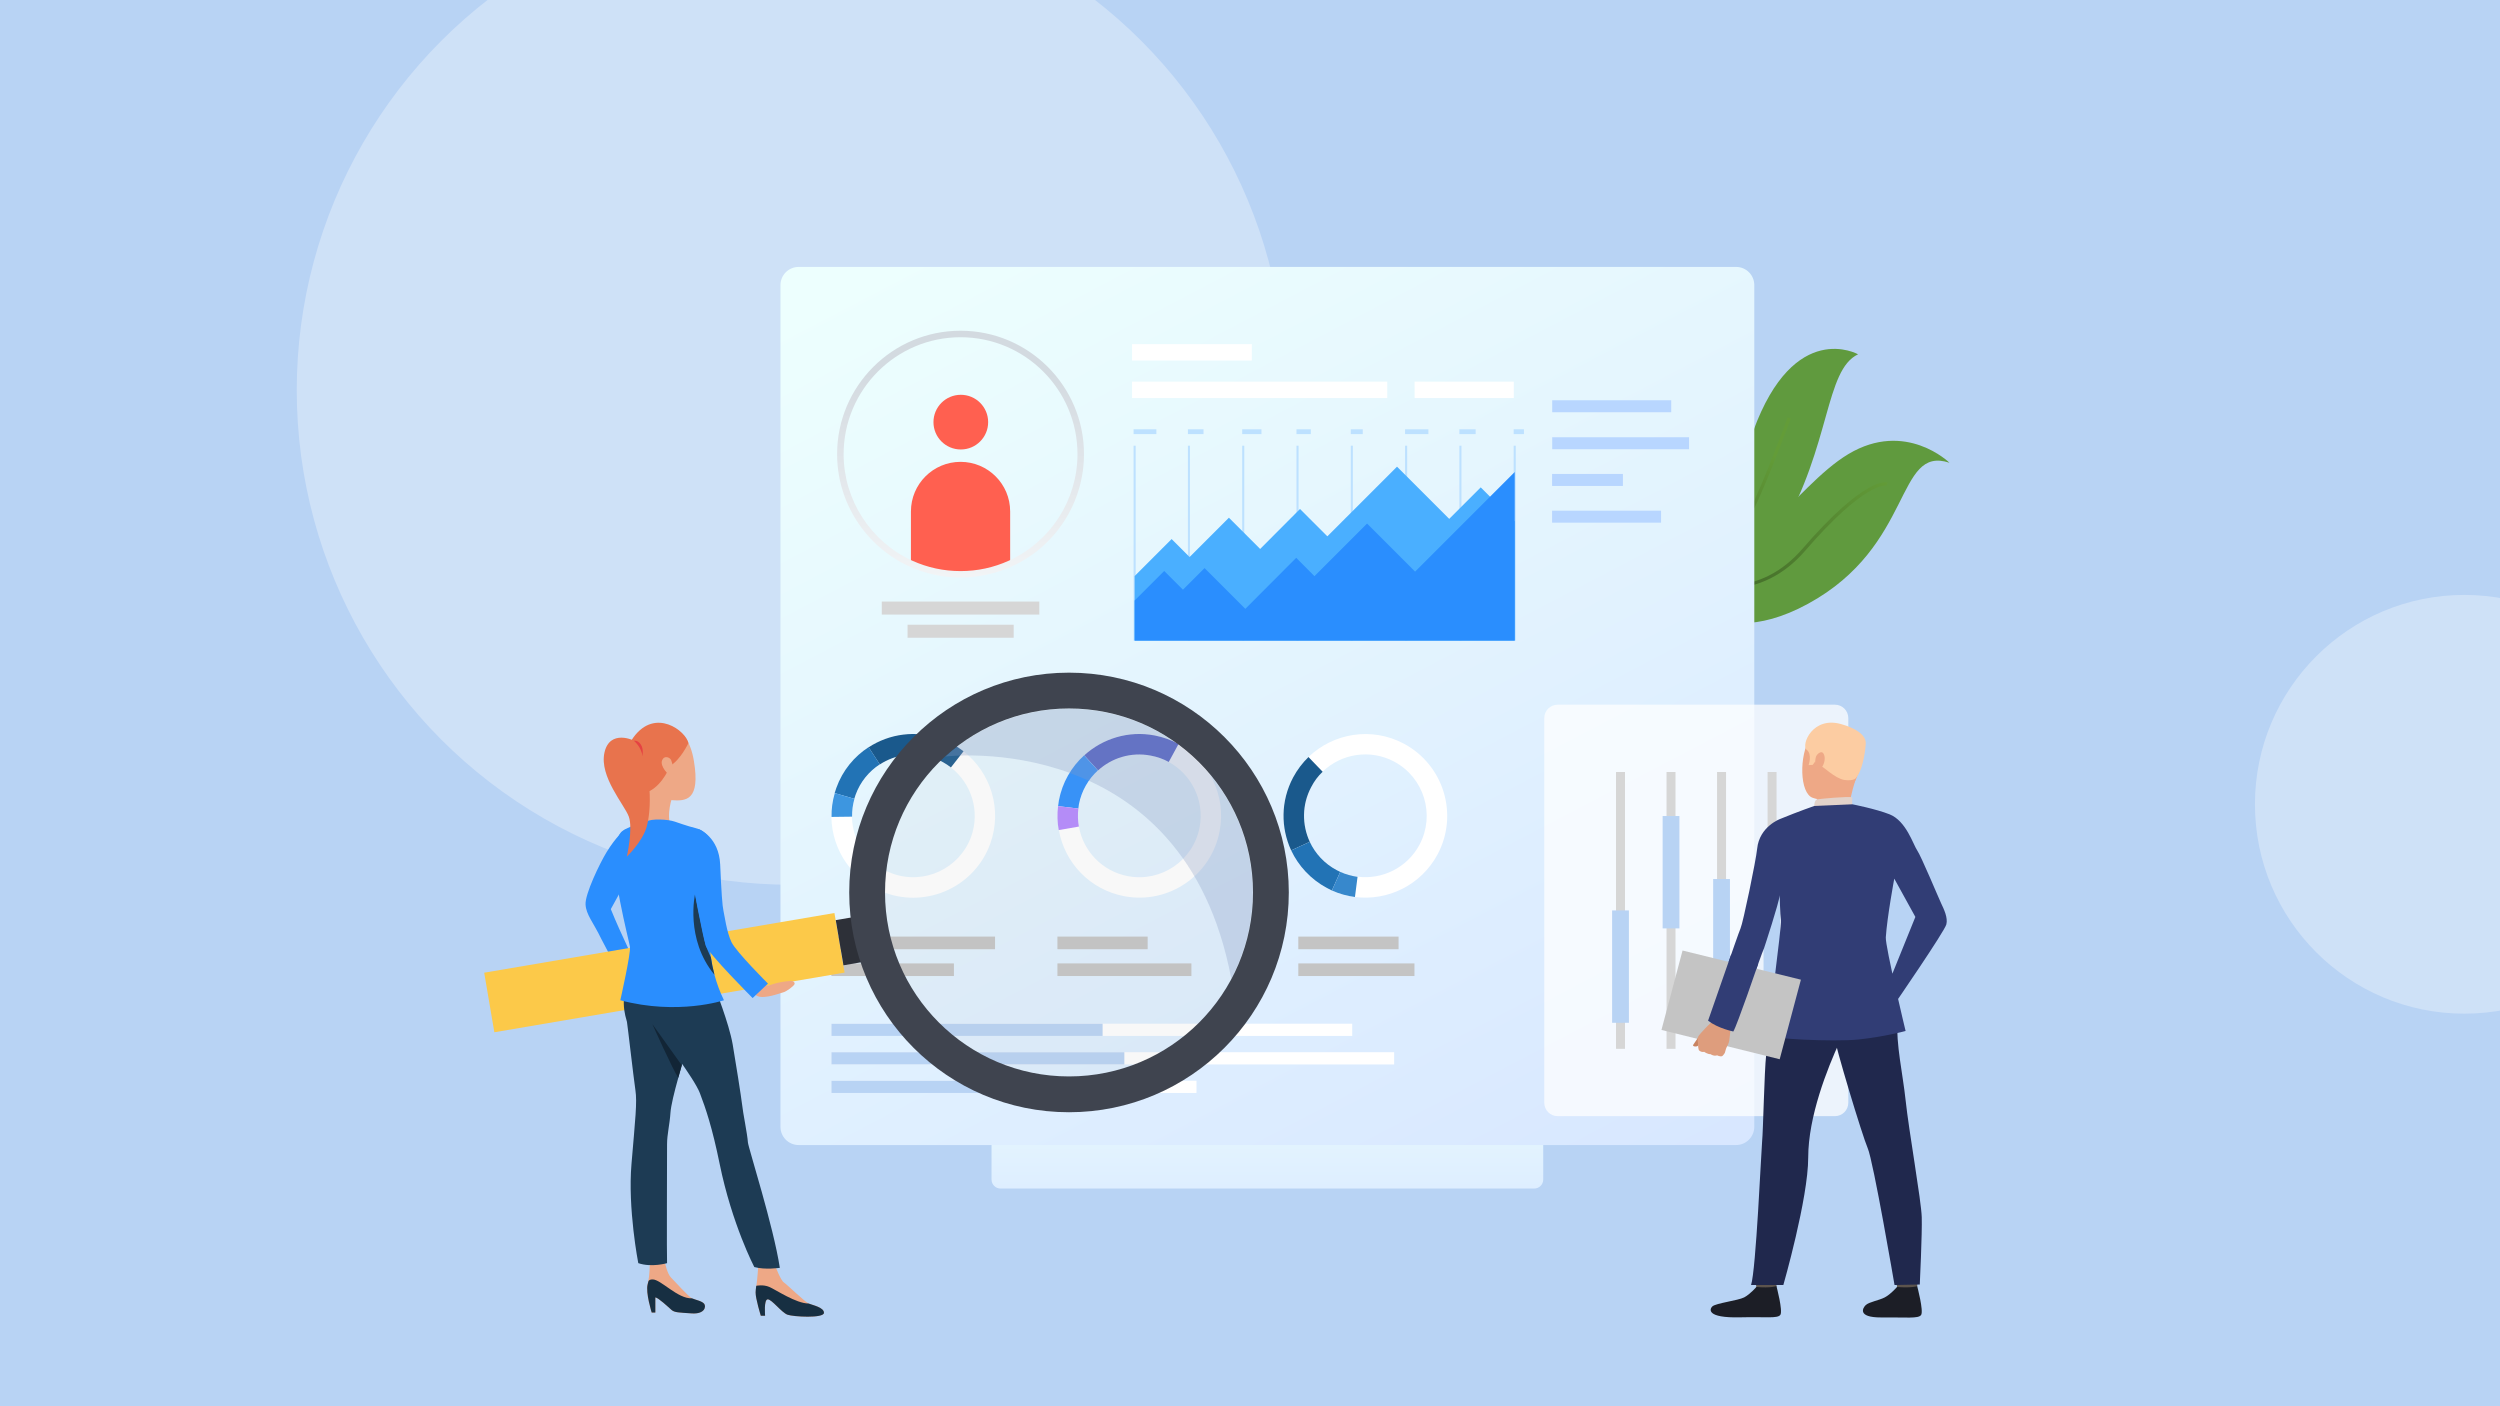 <?xml version="1.0" encoding="UTF-8"?> <!-- Generator: Adobe Illustrator 25.2.3, SVG Export Plug-In . SVG Version: 6.00 Build 0) --> <svg xmlns="http://www.w3.org/2000/svg" xmlns:xlink="http://www.w3.org/1999/xlink" id="Слой_1" x="0px" y="0px" width="1920px" height="1080px" viewBox="0 0 1920 1080" style="enable-background:new 0 0 1920 1080;" xml:space="preserve"><rect x="0" y="0" width="1920" height="1080" fill="#333333" stroke="none"/> <g> <defs> <rect id="SVGID_7_" width="1920" height="1080"></rect> </defs> <clipPath id="SVGID_2_"> <use xlink:href="#SVGID_7_" style="overflow:visible;"></use> </clipPath> <rect style="clip-path:url(#SVGID_2_);fill:#B8D3F4;" width="1920" height="1080"></rect> <circle style="opacity:0.31;clip-path:url(#SVGID_2_);fill:#FFFFFF;" cx="1892.6" cy="617.7" r="160.8"></circle> <circle style="opacity:0.31;clip-path:url(#SVGID_2_);fill:#FFFFFF;" cx="607.7" cy="299.7" r="379.8"></circle> <linearGradient id="SVGID_4_" gradientUnits="userSpaceOnUse" x1="973.354" y1="980.312" x2="973.354" y2="797.689"> <stop offset="0" style="stop-color:#D5E4FF"></stop> <stop offset="1" style="stop-color:#EDFFFE"></stop> </linearGradient> <path style="clip-path:url(#SVGID_2_);fill:url(#SVGID_4_);" d="M1178.3,912.8H768.4c-3.8,0-6.9-3.1-6.9-6.9v-61.3 c0-3.8,3.1-6.9,6.9-6.9h409.9c3.8,0,6.9,3.1,6.9,6.9v61.3C1185.2,909.7,1182.1,912.8,1178.3,912.8z"></path> <path style="clip-path:url(#SVGID_2_);fill:#609A3E;" d="M1273,448.1c-2-0.7-3.1-1.2-3.1-1.2c1-0.4,2.1-0.8,3.3-1.4 c15.8-7.6,43.8-34,73.3-114.5c31.6-86.4,80.5-58.9,80.5-58.9c-25.5,12.1-20.8,69.5-59,135.6C1335,464.8,1285.8,452.5,1273,448.1z"></path> <linearGradient id="SVGID_6_" gradientUnits="userSpaceOnUse" x1="4277.955" y1="-3490.623" x2="4277.955" y2="-3634.368" gradientTransform="matrix(0.849 0.528 -0.528 0.849 -4197.08 1170.773)"> <stop offset="5.181350e-03" style="stop-color:#3C6127"></stop> <stop offset="1" style="stop-color:#639C38"></stop> </linearGradient> <path style="clip-path:url(#SVGID_2_);fill:url(#SVGID_6_);" d="M1273,448.1c-2-0.7-3.1-1.2-3.1-1.2c1-0.4,2.1-0.8,3.3-1.4 c24.5-6.3,54.7-21.7,70-52.3c11.7-23.4,29.6-72.2,29.7-72.6l2.4,0.8c-0.2,0.5-18.1,49.4-29.9,72.9 C1329.5,425.9,1298.2,441.7,1273,448.1z"></path> <path style="clip-path:url(#SVGID_2_);fill:#609A3E;" d="M1388.4,463.8c-78.5,42.7-111.9-19.9-114.4-24.9c-0.1-0.2-0.2-0.3-0.2-0.3 c2.3,0.4,4.7,0.7,6.9,0.8c60.4,4.4,96.5-65.3,138.9-90.7c44-26.3,77.6,6.7,77.6,6.7C1455.5,341.6,1470.2,419.3,1388.4,463.8z"></path> <linearGradient id="SVGID_8_" gradientUnits="userSpaceOnUse" x1="4906.722" y1="-6484.412" x2="4906.722" y2="-6664.81" gradientTransform="matrix(0.621 0.784 -0.784 0.621 -6838.047 638.263)"> <stop offset="5.181350e-03" style="stop-color:#3C6127"></stop> <stop offset="1" style="stop-color:#639C38"></stop> </linearGradient> <path style="clip-path:url(#SVGID_2_);fill:url(#SVGID_8_);" d="M1328.4,452.2c-19.6,0.8-38.7-5.3-54.4-13.2 c-0.1-0.2-0.2-0.3-0.2-0.3c2.3,0.4,4.7,0.7,6.9,0.8c14.2,6.4,30.7,11,47.5,10.3c21.7-0.9,40.5-10.4,55.9-28.1 c48.6-56.3,64.9-51.4,65.6-51.2l-0.4,1.2l-0.4,1.2c0,0,0,0,0,0c-0.9-0.2-17.2-2.5-62.9,50.5 C1370.2,441.5,1350.8,451.2,1328.4,452.2z"></path> <linearGradient id="SVGID_9_" gradientUnits="userSpaceOnUse" x1="1239.995" y1="1051.602" x2="769.65" y2="152.997"> <stop offset="0" style="stop-color:#D5E4FF"></stop> <stop offset="1" style="stop-color:#EDFFFE"></stop> </linearGradient> <path style="clip-path:url(#SVGID_2_);fill:url(#SVGID_9_);" d="M1333.3,879.4H613.4c-7.8,0-14-6.3-14-14V219c0-7.8,6.3-14,14-14 h719.9c7.8,0,14,6.3,14,14v646.3C1347.3,873.1,1341,879.4,1333.3,879.4z"></path> <path style="clip-path:url(#SVGID_2_);fill:#FFFFFF;" d="M760.5,648c9.5-26.3,0.4-54.7-20.5-71c-5.1-3.9-10.8-7.2-17.2-9.5 c-19.3-7-39.7-4-55.7,6.4c-11.1,7.2-20,17.9-24.8,31.3c-0.5,1.3-0.9,2.7-1.3,4c-1.8,6.1-2.5,12.2-2.5,18.3 c0.4,25.4,16.2,49.1,41.4,58.2C712.6,697.5,748.7,680.6,760.5,648z M685.4,670.9c-18.9-6.9-30.8-24.6-31.1-43.6 c-0.1-4.5,0.5-9.1,1.8-13.7c0.3-1,0.6-2,1-3c3.6-10,10.3-18,18.6-23.4c12-7.8,27.3-10,41.8-4.8c4.8,1.7,9.1,4.1,12.9,7.1 c15.7,12.2,22.5,33.5,15.4,53.2C736.8,667.1,709.8,679.7,685.4,670.9z"></path> <path style="clip-path:url(#SVGID_2_);fill:#1A598C;" d="M675.7,587.1l-8.6-13.2c16-10.4,36.4-13.4,55.7-6.4 c6.4,2.3,12.1,5.5,17.2,9.5l-9.7,12.4c-3.8-3-8.1-5.4-12.9-7.1C703,577,687.7,579.3,675.7,587.1z"></path> <path style="clip-path:url(#SVGID_2_);fill:#2273B5;" d="M656.1,613.5l-15.1-4.4c0.4-1.3,0.8-2.7,1.3-4 c4.8-13.4,13.7-24.1,24.8-31.3l8.6,13.2c-8.3,5.4-15,13.4-18.6,23.4C656.7,611.5,656.4,612.5,656.1,613.5z"></path> <path style="clip-path:url(#SVGID_2_);fill:#3D96E0;" d="M638.6,627.4c-0.1-6,0.7-12.2,2.5-18.3l15.1,4.4 c-1.3,4.6-1.9,9.2-1.8,13.7L638.6,627.4z"></path> <path style="clip-path:url(#SVGID_2_);fill:#FFFFFF;" d="M936.7,638.2c5.2-27.5-8.4-54.1-31.6-66.8c-5.6-3.1-11.8-5.3-18.5-6.6 c-20.1-3.8-39.9,2.5-53.9,15.3c-9.8,8.9-16.8,20.9-19.4,34.8c-0.3,1.4-0.5,2.8-0.6,4.2c-0.8,6.3-0.6,12.5,0.5,18.4 c4.4,25,23.8,45.8,50.3,50.8C897.5,694.7,930.3,672.3,936.7,638.2z M866.3,672.9c-19.8-3.7-34.4-19.3-37.7-38.1 c-0.8-4.5-0.9-9.1-0.4-13.8c0.1-1,0.3-2.1,0.5-3.1c2-10.5,7.3-19.5,14.6-26.1c10.6-9.6,25.3-14.3,40.4-11.5c5,0.9,9.6,2.6,13.9,4.9 c17.4,9.5,27.6,29.5,23.7,50.1C916.5,660.9,891.8,677.7,866.3,672.9z"></path> <path style="clip-path:url(#SVGID_2_);fill:#4B59C7;" d="M843.3,591.7l-10.6-11.6c14.1-12.8,33.8-19.1,53.9-15.3 c6.7,1.3,12.9,3.5,18.5,6.6l-7.5,13.8c-4.2-2.3-8.9-4-13.9-4.9C868.6,577.4,853.8,582.1,843.3,591.7z"></path> <path style="clip-path:url(#SVGID_2_);fill:#2A8EFE;" d="M828.2,621l-15.6-1.9c0.2-1.4,0.4-2.8,0.6-4.2c2.6-14,9.7-26,19.4-34.8 l10.6,11.6c-7.3,6.6-12.6,15.7-14.6,26.1C828.5,618.9,828.3,619.9,828.2,621z"></path> <path style="clip-path:url(#SVGID_2_);fill:#B487FE;" d="M813.1,637.5c-1.1-6-1.3-12.1-0.5-18.4l15.6,1.9 c-0.6,4.7-0.4,9.3,0.4,13.8L813.1,637.5z"></path> <path style="clip-path:url(#SVGID_2_);fill:#FFFFFF;" d="M1078.1,571.1c-24.7-13.1-54.1-8.1-73.2,10.3c-4.6,4.5-8.6,9.7-11.8,15.7 c-9.6,18.1-9.5,38.8-1.5,56c5.6,12,14.9,22.3,27.5,28.9c1.2,0.7,2.5,1.3,3.8,1.9c5.8,2.6,11.7,4.2,17.7,5 c25.2,3.2,50.8-9.1,63.5-32.8C1120.4,625.4,1108.7,587.4,1078.1,571.1z M1090.2,648.7c-9.5,17.8-28.7,27-47.6,24.6 c-4.5-0.6-9-1.8-13.3-3.8c-1-0.4-1.9-0.9-2.8-1.4c-9.4-5-16.4-12.7-20.6-21.7c-6-12.9-6.1-28.4,1.1-42c2.4-4.5,5.4-8.4,8.8-11.8 c14.3-13.8,36.4-17.5,54.9-7.7C1093.7,597.2,1102.4,625.7,1090.2,648.7z"></path> <path style="clip-path:url(#SVGID_2_);fill:#1A598C;" d="M1005.9,646.5l-14.3,6.6c-8-17.3-8.1-37.9,1.5-56 c3.2-6,7.2-11.2,11.8-15.7l10.9,11.3c-3.5,3.3-6.5,7.3-8.8,11.8C999.8,618,999.9,633.5,1005.9,646.5z"></path> <path style="clip-path:url(#SVGID_2_);fill:#2273B5;" d="M1029.3,669.6l-6.4,14.3c-1.3-0.6-2.5-1.2-3.8-1.9 c-12.5-6.7-21.9-17-27.5-28.9l14.3-6.6c4.2,9,11.2,16.7,20.6,21.7C1027.4,668.7,1028.3,669.1,1029.3,669.6z"></path> <path style="clip-path:url(#SVGID_2_);fill:#3788CC;" d="M1040.6,688.9c-6-0.8-12-2.4-17.7-5l6.4-14.3c4.3,1.9,8.8,3.2,13.3,3.8 L1040.6,688.9z"></path> <rect x="638.5" y="719.3" style="clip-path:url(#SVGID_2_);fill:#C4C4C4;" width="125.7" height="9.7"></rect> <rect x="638.5" y="739.9" style="clip-path:url(#SVGID_2_);fill:#C4C4C4;" width="94.1" height="9.7"></rect> <rect x="812.1" y="719.3" style="clip-path:url(#SVGID_2_);fill:#C4C4C4;" width="69.3" height="9.7"></rect> <rect x="812.1" y="739.9" style="clip-path:url(#SVGID_2_);fill:#C4C4C4;" width="102.9" height="9.7"></rect> <rect x="997.1" y="719.3" style="clip-path:url(#SVGID_2_);fill:#C4C4C4;" width="77" height="9.7"></rect> <rect x="997.1" y="739.9" style="clip-path:url(#SVGID_2_);fill:#C4C4C4;" width="89.2" height="9.7"></rect> <rect x="1192.1" y="307.4" style="clip-path:url(#SVGID_2_);fill:#B8D6FF;" width="91.4" height="9.2"></rect> <rect x="1192.1" y="335.8" style="clip-path:url(#SVGID_2_);fill:#B8D6FF;" width="105.1" height="9.2"></rect> <rect x="1192" y="364" style="clip-path:url(#SVGID_2_);fill:#B8D6FF;" width="54.4" height="9.2"></rect> <rect x="1192" y="392.2" style="clip-path:url(#SVGID_2_);fill:#B8D6FF;" width="83.7" height="9.2"></rect> <rect x="638.5" y="786.2" style="clip-path:url(#SVGID_2_);fill:#FFFFFF;" width="400" height="9.4"></rect> <rect x="638.5" y="808.1" style="clip-path:url(#SVGID_2_);fill:#FFFFFF;" width="432.2" height="9.4"></rect> <rect x="638.5" y="830" style="clip-path:url(#SVGID_2_);fill:#FFFFFF;" width="280.4" height="9.4"></rect> <rect x="638.5" y="786.2" style="clip-path:url(#SVGID_2_);fill:#B8D3F4;" width="208.3" height="9.4"></rect> <rect x="638.5" y="808.1" style="clip-path:url(#SVGID_2_);fill:#B8D3F4;" width="225" height="9.4"></rect> <rect x="638.5" y="830" style="clip-path:url(#SVGID_2_);fill:#B8D3F4;" width="146" height="9.4"></rect> <rect x="697" y="479.8" style="clip-path:url(#SVGID_2_);fill:#D6D6D6;" width="81.5" height="10"></rect> <rect x="677.2" y="462" style="clip-path:url(#SVGID_2_);fill:#D6D6D6;" width="121" height="10"></rect> <path style="clip-path:url(#SVGID_2_);fill:#FF6050;" d="M758.9,324.2c0,11.6-9.4,21-21,21s-21-9.4-21-21c0-11.6,9.4-21,21-21 S758.9,312.6,758.9,324.2z"></path> <path style="clip-path:url(#SVGID_2_);fill:#FF6050;" d="M775.8,392.8v40c-11.6,5.3-24.5,8.2-38.1,8.2c-13.6,0-26.5-2.9-38.1-8.2 v-40c0-21.1,17.1-38.1,38.1-38.1S775.8,371.7,775.8,392.8z"></path> <rect x="869.4" y="293.1" style="clip-path:url(#SVGID_2_);fill:#FFFFFF;" width="196" height="12.6"></rect> <rect x="1086.4" y="293.1" style="clip-path:url(#SVGID_2_);fill:#FFFFFF;" width="76.2" height="12.6"></rect> <rect x="869.4" y="264.3" style="clip-path:url(#SVGID_2_);fill:#FFFFFF;" width="92" height="12.6"></rect> <rect x="870.6" y="342.3" style="clip-path:url(#SVGID_2_);fill:#BDE1FF;" width="1.6" height="149.7"></rect> <rect x="912.3" y="342.3" style="clip-path:url(#SVGID_2_);fill:#BDE1FF;" width="1.6" height="149.7"></rect> <rect x="954" y="342.3" style="clip-path:url(#SVGID_2_);fill:#BDE1FF;" width="1.6" height="149.7"></rect> <rect x="995.7" y="342.3" style="clip-path:url(#SVGID_2_);fill:#BDE1FF;" width="1.6" height="149.7"></rect> <rect x="1037.4" y="342.3" style="clip-path:url(#SVGID_2_);fill:#BDE1FF;" width="1.6" height="149.7"></rect> <rect x="1079.1" y="342.3" style="clip-path:url(#SVGID_2_);fill:#BDE1FF;" width="1.6" height="149.7"></rect> <rect x="1120.8" y="342.3" style="clip-path:url(#SVGID_2_);fill:#BDE1FF;" width="1.6" height="149.7"></rect> <rect x="1162.5" y="342.3" style="clip-path:url(#SVGID_2_);fill:#BDE1FF;" width="1.6" height="149.7"></rect> <polygon style="clip-path:url(#SVGID_2_);fill:#4AAFFF;" points="871.4,442.4 899.8,414 913.6,427.8 943.8,397.6 967.8,421.6 998.4,390.9 1019.4,411.9 1072.9,358.4 1113,398.5 1137.2,374.3 1163.3,400.4 1163.3,492 871.4,492 "></polygon> <polygon style="clip-path:url(#SVGID_2_);fill:#2A8EFE;" points="871.4,461.2 894.1,438.5 908.5,452.9 925.1,436.3 956.4,467.6 995.5,428.4 1009.5,442.5 1049.9,402.1 1086.8,439 1163.3,362.5 1163.3,492 871.4,492 "></polygon> <rect x="870.6" y="329.7" style="clip-path:url(#SVGID_2_);fill:#BDE1FF;" width="17.5" height="3.7"></rect> <rect x="912.3" y="329.7" style="clip-path:url(#SVGID_2_);fill:#BDE1FF;" width="12" height="3.7"></rect> <rect x="954" y="329.7" style="clip-path:url(#SVGID_2_);fill:#BDE1FF;" width="14.8" height="3.7"></rect> <rect x="995.7" y="329.7" style="clip-path:url(#SVGID_2_);fill:#BDE1FF;" width="11" height="3.7"></rect> <rect x="1037.4" y="329.7" style="clip-path:url(#SVGID_2_);fill:#BDE1FF;" width="9.2" height="3.7"></rect> <rect x="1079.1" y="329.7" style="clip-path:url(#SVGID_2_);fill:#BDE1FF;" width="17.9" height="3.7"></rect> <rect x="1120.8" y="329.7" style="clip-path:url(#SVGID_2_);fill:#BDE1FF;" width="12.5" height="3.7"></rect> <rect x="1162.5" y="329.7" style="clip-path:url(#SVGID_2_);fill:#BDE1FF;" width="7.9" height="3.7"></rect> <path style="opacity:0.73;clip-path:url(#SVGID_2_);fill:#FFFFFF;" d="M1409.2,857.2h-212.9c-5.7,0-10.3-4.6-10.3-10.3V551.5 c0-5.7,4.6-10.3,10.3-10.3h212.9c5.7,0,10.3,4.6,10.3,10.3v295.4C1419.5,852.6,1414.9,857.2,1409.2,857.2z"></path> <rect x="1241.1" y="592.9" style="clip-path:url(#SVGID_2_);fill:#D6D6D6;" width="6.9" height="212.6"></rect> <rect x="1279.9" y="592.9" style="clip-path:url(#SVGID_2_);fill:#D6D6D6;" width="6.9" height="212.6"></rect> <rect x="1318.7" y="592.9" style="clip-path:url(#SVGID_2_);fill:#D6D6D6;" width="6.9" height="212.6"></rect> <rect x="1357.5" y="592.9" style="clip-path:url(#SVGID_2_);fill:#D6D6D6;" width="6.9" height="212.6"></rect> <rect x="1238.1" y="699.2" style="clip-path:url(#SVGID_2_);fill:#B8D3F4;" width="12.9" height="86.3"></rect> <rect x="1276.9" y="626.7" style="clip-path:url(#SVGID_2_);fill:#B8D3F4;" width="12.9" height="86.3"></rect> <rect x="1315.7" y="675.1" style="clip-path:url(#SVGID_2_);fill:#B8D3F4;" width="12.9" height="86.3"></rect> <rect x="1354.4" y="665.1" style="clip-path:url(#SVGID_2_);fill:#B8D3F4;" width="12.9" height="86.3"></rect> <linearGradient id="SVGID_10_" gradientUnits="userSpaceOnUse" x1="737.714" y1="286.714" x2="737.714" y2="509.351"> <stop offset="0" style="stop-color:#D3DAE0"></stop> <stop offset="1" style="stop-color:#FFFFFF"></stop> </linearGradient> <path style="clip-path:url(#SVGID_2_);fill:url(#SVGID_10_);" d="M737.7,443.5c-13.7,0-26.8-2.8-39.2-8.4 c-33.8-15.4-55.6-49.2-55.6-86.3c0-52.3,42.5-94.8,94.8-94.8s94.8,42.5,94.8,94.8c0,37.1-21.8,71-55.6,86.3 C764.6,440.6,751.4,443.5,737.7,443.5z M737.7,259c-49.5,0-89.8,40.3-89.8,89.8c0,35.1,20.7,67.2,52.7,81.8c11.7,5.3,24.2,8,37.1,8 c12.9,0,25.4-2.7,37.1-8c32-14.5,52.7-46.6,52.7-81.8C827.5,299.2,787.2,259,737.7,259z"></path> <path style="clip-path:url(#SVGID_2_);fill:#2A8EFE;" d="M482.7,673.5c0,0,17.6-39.8-2.8-36.5c0,0-6.9,5.7-14,17.4 c-5.4,8.8-16.6,32.2-16.2,40.2c0.4,7.9,6,13.8,12.1,26.5c0,0,12.6,23.6,13.2,26.4l13.4-6.9c0,0-11.3-22.6-19.3-42.4L482.7,673.5z"></path> <rect x="374.1" y="723.8" transform="matrix(-0.986 0.168 -0.168 -0.986 1139.099 1397.761)" style="clip-path:url(#SVGID_2_);fill:#FCC949;" width="272.8" height="46.4"></rect> <rect x="644.8" y="705.3" transform="matrix(-0.986 0.168 -0.168 -0.986 1416.426 1325.999)" style="clip-path:url(#SVGID_2_);fill:#2D3038;" width="14.6" height="35.2"></rect> <path style="clip-path:url(#SVGID_2_);fill:#EEA886;" d="M584.3,1010.5h3.3c0,0-1.1-12.5,2-12.6c3.1-0.1,10.7,10.2,15.2,11.8 c4.5,1.6,27.8,2.9,28-1.4c0.1-4.3-9-6-11.8-7.2c-2.8-1.2-16.6-14.6-19-16.2c-2.5-1.6-6.6-12.7-6.6-12.7l-13-0.6 c0,0-0.7,10.4-1.5,15.8c-0.3,2-0.5,3.9-0.5,5.1C580.2,997.2,584.3,1010.5,584.3,1010.5z"></path> <path style="clip-path:url(#SVGID_2_);fill:#EEA886;" d="M500.5,1008h2.8v-11.6c2.3,0.2,10,7.5,12.4,9.6c2.4,2.1,5.7,2,15.7,2.7 c10.1,0.6,11-5.4,9.4-7.4c-1.6-2.1-6.7-3-9.4-4.2c-2.7-1.3-13.3-13.2-16.1-16c-2.8-2.8-4.5-10.9-4.5-10.9l-11.8,1 c0,0,0.1,7.4-1.3,13.6v0c0,0,0,0,0,0c-0.1,0.5-0.2,1-0.4,1.6C495.7,992.7,500.5,1008,500.5,1008z"></path> <path style="clip-path:url(#SVGID_2_);fill:#1D3B54;" d="M544.1,744.1c0,0,4.4,10.5,4.8,13.2c0.4,2.7,10.8,27.8,13.8,44.8 c1.8,10.2,6.8,42,7.2,46c0.7,6.9,4,22.2,4.5,29.3c0.3,4,19.7,64.6,24.5,96.3c0,0-11.2,1.7-19.6-0.6c0,0-17.1-32.7-26.6-79.2 c-5.7-28-10.8-42.9-15.2-54.4c-4.4-11.5-29.5-44.1-32.1-47.8c-2.6-3.7-19-23.9-3.5-45.9C517.4,723.9,544.1,744.1,544.1,744.1z"></path> <path style="clip-path:url(#SVGID_2_);fill:#1D3B54;" d="M488,837.3c1.4,9.4-0.1,21.9-3,56.4c-3,34.5,5.2,76.4,5.2,76.4 c10.3,3.5,22.1,0,22.1,0c-0.3-2.4,0-84.2,0-91.5c0-7.3,2.1-15.6,2.6-23.9c0.4-5.7,3-16.2,6-26.9c0.9-3.2,1.8-6.4,2.7-9.6 c0,0,0,0,0,0c0.5-1.8,1-3.5,1.5-5.1c4.2-14.6,9.9-70.8,9.9-70.8s-31.3-25.2-46.6-1.5c-15.2,23.7-7.4,41-6.9,44 C482,787.6,486.6,827.8,488,837.3z"></path> <path style="clip-path:url(#SVGID_2_);fill:#122536;" d="M501,786.5c0.2,0.5,15.8,35.2,19.9,41.2c0.9-3.2,1.8-6.4,2.7-9.6 c0,0,0,0,0,0S501.5,787.3,501,786.5z"></path> <path style="clip-path:url(#SVGID_2_);fill:#172F42;" d="M500.5,1008h2.8v-11.6c2.3,0.2,10,7.5,12.4,9.6c2.4,2.1,5.7,2,15.7,2.7 c10.1,0.6,11-5.4,9.4-7.4c-1.6-2.1-6.7-3-9.4-4.2c-10.8,0.6-23.9-14.6-30.2-14.5c-3.4,0-3.3,1.9-3.4,2.2v0c0,0,0,0,0,0 c-0.1,0.5-0.2,1-0.4,1.6C495.7,992.7,500.5,1008,500.5,1008z"></path> <path style="clip-path:url(#SVGID_2_);fill:#172F42;" d="M584.3,1010.5h3.3c0,0-1.1-12.5,2-12.6c3.1-0.1,10.7,10.2,15.2,11.8 c4.5,1.6,27.8,2.9,28-1.4c0.1-4.3-9-6-11.8-7.2c-9.6,0-25.2-10.6-30.1-12.7c-4.8-2.1-10.1-0.9-10.1-0.9c-0.3,2-0.5,3.9-0.5,5.1 C580.2,997.2,584.3,1010.5,584.3,1010.5z"></path> <path style="clip-path:url(#SVGID_2_);fill:#EEA886;" d="M516.4,612c0,0-5,13.2-1.1,23.4c0,0-18.3-1.2-19-3.3 c-0.7-2.1,0.7-21.9-1.8-27.8C492,598.5,516.4,612,516.4,612z"></path> <path style="clip-path:url(#SVGID_2_);fill:#2A8EFE;" d="M518.2,631c0,0,10.8,3.8,15.7,4.9c4.9,1.1,15.1,5.9,14.3,24.2 c-0.8,18.3-3.9,34.1-5,41.9c-1.1,7.8-0.4,27.8,1.4,37.5c0,0-26,6.6-56.5,0c0,0,5.4-16.5,5.3-20.8c-0.1-4.3-18-39.5-18.9-45.1 c-0.8-5.6-4.4-30.1,3.7-35.5c8.2-5.4,14.8-4.7,18.3-7.1C500,628.5,513.1,629.2,518.2,631z"></path> <path style="clip-path:url(#SVGID_2_);fill:#2A8EFE;" d="M476.4,768.2c44.3,11.8,79.6,0,79.6,0c-3.2-6.6-5.6-13.2-7.3-19.6 c0,0,0,0,0,0c-1.2-4.5-2.1-8.9-2.7-13.2v0c-3.6-24.2,1.1-42.7,1.1-42.7c-5.1-42.1-68.9-54.7-74-41.3c-5.1,13.4,9.9,70.7,10.7,75.7 C484.6,732,476.4,768.2,476.4,768.2z"></path> <path style="clip-path:url(#SVGID_2_);fill:#EEA886;" d="M500.5,559c7.4-2.5,27.3-5.2,32.4,25.3c5.1,30.6-6,31.1-17.4,30.2 c-11.4-0.9-29.3-21.5-30.6-27.8C483.4,580.5,479.4,566.2,500.5,559z"></path> <path style="clip-path:url(#SVGID_2_);fill:#E8734D;" d="M528.7,570.7c0,0-6.1,13-14.1,17.5c0,0-5,13.8-15.8,19.4 c0,0-28.7-19-12.1-41.6C503.5,543.4,526.8,561.4,528.7,570.7z"></path> <path style="clip-path:url(#SVGID_2_);fill:#EEA886;" d="M515.4,583.7c-0.6-1.6-5-4.2-6.9,0.2c-1.9,4.4,5,12,6.9,11.6 C517.3,595.1,517.8,589.8,515.4,583.7z"></path> <path style="clip-path:url(#SVGID_2_);fill:#E8734D;" d="M487.8,569.5c-0.6-1-19.6-9.8-23.6,8.6c-4,18.4,15.3,39.8,18.7,49 s-1.5,30.8-1.5,30.8s11.6-11,15.1-22.4C500.3,622.8,501.6,591.1,487.8,569.5z"></path> <path style="clip-path:url(#SVGID_2_);fill:#E54242;" d="M486.8,568.9c0,0,5.8,4.6,6.6,11.9c0,0,1.1-5.7-1.3-9.1 C489.8,568.2,486.8,568.9,486.8,568.9z"></path> <path style="clip-path:url(#SVGID_2_);fill:#1D3B54;" d="M548.7,748.6c-1.2-4.5-2.1-8.9-2.7-13.2v0c0,0-2.9-6.2-3.9-9.2 c-1-3-8.3-39.5-8.3-39.5S526,721.1,548.7,748.6z"></path> <path style="clip-path:url(#SVGID_2_);fill:#EEA886;" d="M581.4,750.7c0,0,5.7,5.7,7.6,6.2c1.8,0.6,5.4-2.6,18.5-3.6 c1.2-0.1,3.2,1,2.7,2.5c-0.5,1.5-6.2,5.7-8.6,6.3c-2.4,0.6-14,5.2-19.6,3c-5.6-2.3-9.4-9.4-9.4-9.4L581.4,750.7z"></path> <path style="clip-path:url(#SVGID_2_);fill:#2A8EFE;" d="M537,636.9c0,0,15.2,6,16.1,27.1c0.9,21.1,1.7,32.1,2.5,35.4 c0.8,3.3,2.4,16.3,6.2,24.2c3.7,7.6,28,31.8,28,31.8l-11.8,11.1c0,0-33.9-34-36-40.3c-2.1-6.2-10.5-49.5-11.2-56.8 C530.3,663.5,522.6,637.3,537,636.9z"></path> <path style="opacity:0.1;clip-path:url(#SVGID_2_);fill:#B8B8B8;" d="M968,685.4c0,81.2-65.8,147-147,147c-81.2,0-147-65.8-147-147 c0-81.2,65.8-147,147-147C902.1,538.4,968,604.2,968,685.4z"></path> <path style="opacity:0.3;clip-path:url(#SVGID_2_);fill:#869AC2;" d="M726,581c0,0,183.1-22.7,219.6,170.6c0,0,0,0,0,0 c10.5-19.7,16.5-42.3,16.5-66.2c0-77.9-63.2-141.1-141.1-141.1C784.4,544.3,751.1,558.2,726,581z"></path> <path style="clip-path:url(#SVGID_2_);fill:#3F444F;" d="M821,516.6c-93.2,0-168.8,75.6-168.8,168.8c0,93.2,75.6,168.8,168.8,168.8 c93.2,0,168.8-75.6,168.8-168.8C989.8,592.2,914.2,516.6,821,516.6z M821,826.7c-78.1,0-141.3-63.3-141.3-141.3 c0-78,63.3-141.3,141.3-141.3c78.1,0,141.3,63.3,141.3,141.3C962.3,763.5,899,826.7,821,826.7z"></path> <path style="clip-path:url(#SVGID_2_);fill:#5C544D;" d="M1455.6,978.9c0,0,1.4,9.2,1.5,10.6c0.2,1.4,15.2-0.8,15.2-0.8l1.2-11 C1473.6,977.7,1457.4,977.6,1455.6,978.9z"></path> <path style="clip-path:url(#SVGID_2_);fill:#1C1E26;" d="M1456.9,988.4c0,0-4.8,5.6-9.4,8c-4.6,2.4-11.9,3.4-14.6,5.9 c-2,1.8-7.2,9.6,12,9.5c19.2-0.2,28.4,1.1,30.5-1.9c2.1-3-3-22.1-3-22.1S1467.9,989.3,1456.9,988.4z"></path> <path style="clip-path:url(#SVGID_2_);fill:#5C544D;" d="M1347.5,978.9c0,0,1.4,9.2,1.5,10.6c0.2,1.4,15.2-0.8,15.2-0.8l1.2-11 C1365.5,977.7,1349.4,977.6,1347.5,978.9z"></path> <path style="clip-path:url(#SVGID_2_);fill:#1C1E26;" d="M1348.9,988.4c0,0-4.8,5.6-9.4,8c-4.6,2.4-21.6,4.4-24.4,6.9 c-2,1.8-5.3,9.1,21.7,8.4c19.2-0.5,28.4,1.1,30.5-1.9c2.1-3-3-22.1-3-22.1S1360.2,989.4,1348.9,988.4z"></path> <path style="clip-path:url(#SVGID_2_);fill:#20284D;" d="M1450.2,740.1c0,0,8,23,7,42.7c-1.1,19.8,4.1,41.4,6.3,62.1 c2.4,23,12.1,77.6,12.4,89.9c0.4,12.3-1.5,51.7-1.5,51.7l-19.4,0.4c0,0-16.3-95.4-20.6-105.1c-4.2-9.7-25.2-79.1-25.9-86.9 C1407.8,787.2,1450.2,740.1,1450.2,740.1z"></path> <path style="clip-path:url(#SVGID_2_);fill:#20284D;" d="M1368.5,744.1c0,0-10.7,54.2-12.1,66.3c-1.4,12.1-2.3,58.6-3.1,66.2 c-0.7,7.6-4.7,99-8.5,110.3h24.8c0,0,19.1-66.5,19.1-97.9c0-31.5,14.7-68.4,24.2-89.1c9.5-20.8,31.3-21.2,37.1-59.8 C1450.2,740.1,1376.4,731.9,1368.5,744.1z"></path> <path style="clip-path:url(#SVGID_2_);fill:#EEA886;" d="M1419,558.8c0,0-19.6-7-28.6,7.3c-9,14.4-8.2,43.1,1.7,46.6 c9.9,3.5,24.7,1.7,29.8-7.3c5.1-9,9.6-22,9.4-30.7C1431,566.2,1424.1,561.3,1419,558.8z"></path> <path style="clip-path:url(#SVGID_2_);fill:#EEA886;" d="M1395.4,611.9c0,0,0.8,4.9-0.5,7.4c-1.3,2.4,24.6,2.5,24.6,2.5 s2.1-13.2,6.1-24.4C1429.6,586.2,1395.4,611.9,1395.4,611.9z"></path> <path style="clip-path:url(#SVGID_2_);fill:#FCCCA2;" d="M1425.6,597.3c0,0-1.8,2.8-9.1,1.7c-7.3-1.1-16.2-10.5-19.3-11.5 c-3.1-1-3.1-2.8-3.1-2.8l-1.9,2.7l-3.2,0.2c0,0,3-8.4-1.5-11.8c-4.5-3.4,4.6-27.1,28.1-19.2c0,0,18,4.8,17.3,14.6 C1432.2,581.2,1429.6,592.4,1425.6,597.3z"></path> <path style="clip-path:url(#SVGID_2_);fill:#E2D2CA;" d="M1393.3,619c0,0,0.1-4.7,2.3-5.1c2.2-0.4,24.2-2.5,26.9-1.5v5.4 C1422.5,617.9,1417.3,620.9,1393.3,619z"></path> <path style="clip-path:url(#SVGID_2_);fill:#EEA886;" d="M1394.6,581.3c0.4-1.7,4.8-6.4,6.4-1.3c1.7,5.1-2.5,11.9-4.9,11.3 C1393.9,590.6,1393.6,585.4,1394.6,581.3z"></path> <path style="clip-path:url(#SVGID_2_);fill:#313D75;" d="M1393.3,619c0,0-12.1,4.2-26,9.9c0,0-16.1,5.8-17.8,22.9 c-0.9,9.1-10.9,57.2-12.8,61.3c-1.9,4.1-24.1,69.5-24.9,70.8c-0.8,1.4,18.1,8.9,19.4,8.3c1.3-0.6,21.5-59.7,23.6-64 c0,0,11.7-35.4,12-40.7c0,0,0.3,15,1,19.3c0.6,4.2-10.4,86.2-10.1,88.5c0.3,2.3,50,5.1,69.9,3c19.9-2.1,35.9-6.5,35.9-6.5 s-15.6-64.7-15.2-71.9c1-15.6,6.5-45.1,6.5-45.1l16.2,29.4l-20.8,51.4l4.8,15.6c0,0,38.6-56.1,39.8-61.3c1.3-5.1-1.9-11.7-3.9-15.9 c-2-4.2-15.4-36.4-18.5-40.9c-3.1-4.5-8.4-22.6-21.2-27.7c-10.7-4.2-28.6-7.7-28.6-7.7L1393.3,619z"></path> <polygon style="clip-path:url(#SVGID_2_);fill:#C4C4C4;" points="1366.8,813.5 1276,791 1292.2,730 1383.1,752.4 "></polygon> <path style="clip-path:url(#SVGID_2_);fill:#C98462;" d="M1303.9,797.2c0,0-2.6,4-3.5,5.2c-0.9,1.2,2.3,1.9,3.7,0.7 C1305.5,801.9,1303.9,797.2,1303.9,797.2z"></path> <path style="clip-path:url(#SVGID_2_);fill:#DE9D7D;" d="M1322.8,811c0,0,1.5-1.5,1.9-2.5c0,0,0.5-1.8,0.9-3.1 c0.1-0.4,0.3-0.8,0.4-1c0.4-0.9,1.7-2.8,2.1-5.3c0.4-2.5,1.5-13.7,1.5-13.7l-7-1.7l-5.7-1.2c0,0-12.2,11.7-12.9,14 c-0.1,0.2-0.1,0.4-0.1,0.7c-0.4,2,0.2,3.6,0.2,4.7c0,0.4,0,4.3,1,5c1.3,1,2.6,1.2,3.7,0.9c0,0,2.6,1.9,4.9,1.8c0,0,2.4,1.8,5.1,0.9 C1318.6,810.4,1321.3,811.9,1322.8,811z"></path> <path style="clip-path:url(#SVGID_2_);fill:#313D75;" d="M1350.3,740.2c0,0-16.1,47-19.1,52c0,0-11.8-2.4-19.4-8.3l17.7-50.8 L1350.3,740.2z"></path> </g> </svg> 